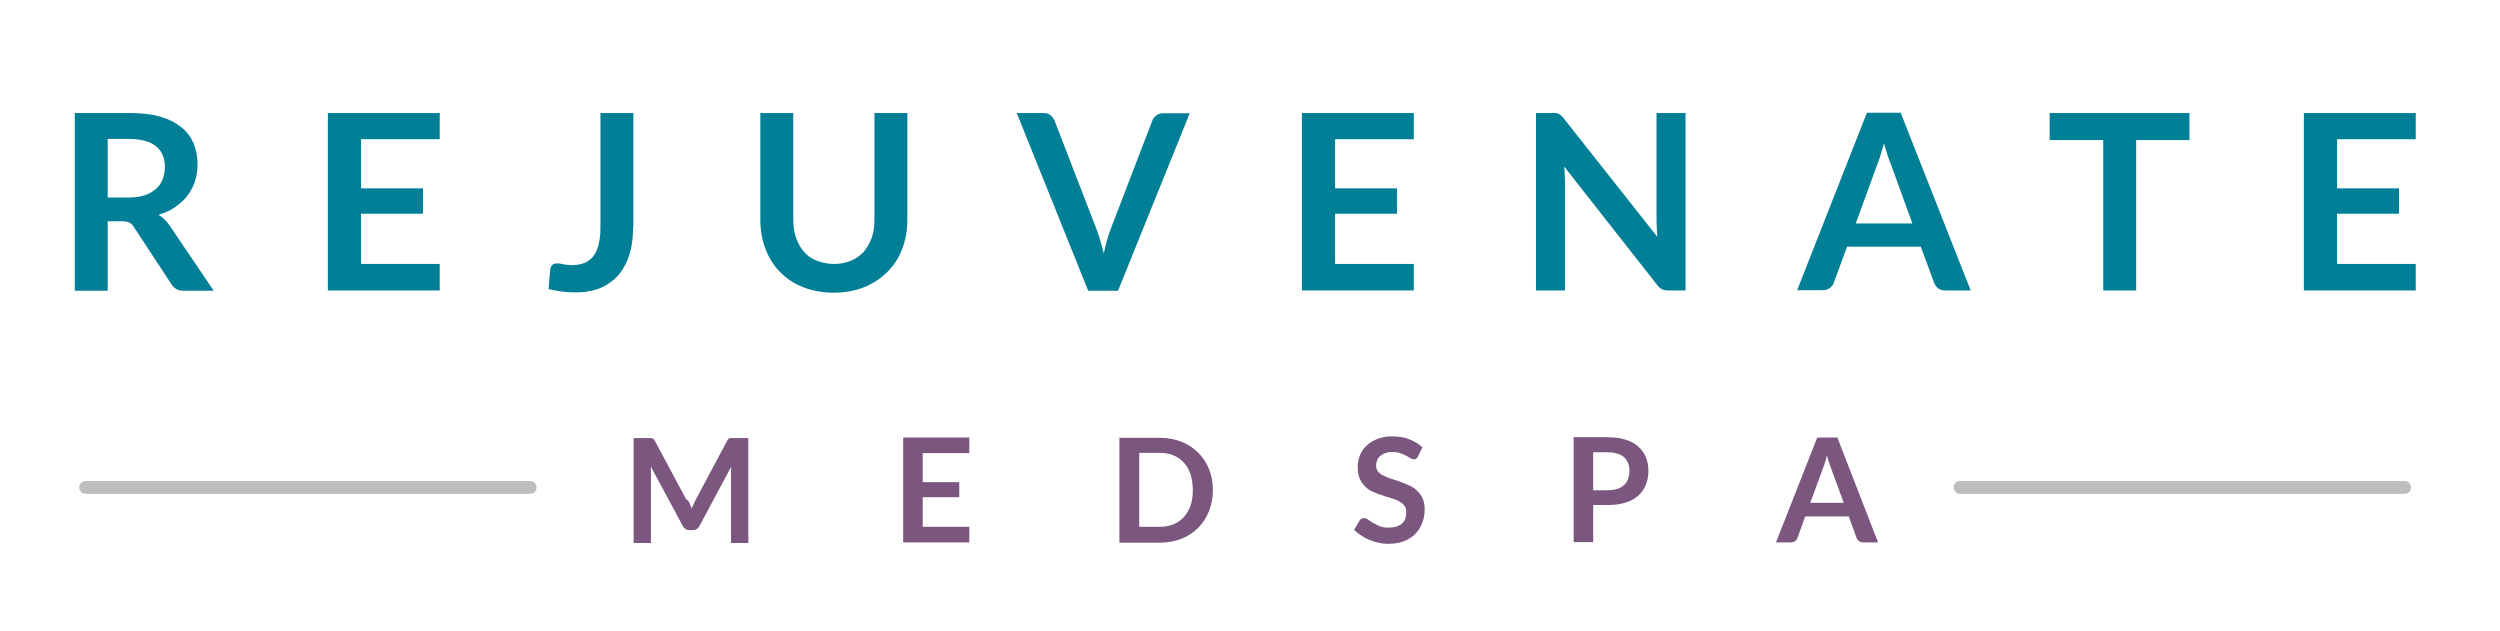 <?xml version="1.0" encoding="utf-8"?>
<!-- Generator: Adobe Illustrator 21.1.0, SVG Export Plug-In . SVG Version: 6.00 Build 0)  -->
<svg version="1.1" id="Layer_1" xmlns="http://www.w3.org/2000/svg" xmlns:xlink="http://www.w3.org/1999/xlink" x="0px" y="0px"
	 viewBox="0 0 896 226" style="enable-background:new 0 0 896 226;" xml:space="preserve">
<style type="text/css">
	.st0{fill:#017F96;}
	.st1{fill:#7B5780;}
	.st2{fill:#BCBEC0;}
</style>
<g>
	<path class="st0" d="M38.6,79.3v24.9H26.8V40.5h19.4c4.3,0,8.1,0.4,11.2,1.3c3.1,0.9,5.6,2.2,7.6,3.8c2,1.6,3.4,3.5,4.4,5.8
		c0.9,2.2,1.4,4.7,1.4,7.4c0,2.1-0.3,4.2-0.9,6.1c-0.6,1.9-1.5,3.6-2.7,5.2s-2.7,2.9-4.4,4.1c-1.7,1.2-3.7,2.1-6,2.8
		c1.5,0.9,2.8,2.1,3.9,3.7l15.9,23.5H65.8c-1,0-1.9-0.2-2.6-0.6c-0.7-0.4-1.3-1-1.8-1.8L48,81.4c-0.5-0.8-1-1.3-1.6-1.6
		c-0.6-0.3-1.5-0.5-2.7-0.5H38.6z M38.6,70.8H46c2.2,0,4.2-0.3,5.8-0.8c1.7-0.6,3-1.3,4.1-2.3c1.1-1,1.9-2.1,2.4-3.5
		c0.5-1.3,0.8-2.8,0.8-4.4c0-3.2-1.1-5.7-3.2-7.4c-2.1-1.7-5.4-2.6-9.7-2.6h-7.6V70.8z"/>
	<path class="st0" d="M157.6,40.5v9.4h-28.2v17.6h22.2v9.1h-22.2v18h28.2v9.5h-40.1V40.5H157.6z"/>
	<path class="st0" d="M226.9,81.5c0,3.6-0.4,6.8-1.3,9.7c-0.9,2.9-2.2,5.3-3.9,7.3c-1.7,2-3.9,3.6-6.5,4.7c-2.6,1.1-5.6,1.6-9.1,1.6
		c-1.6,0-3.1-0.1-4.7-0.3c-1.5-0.2-3.1-0.5-4.8-0.9l0.6-7c0.1-0.6,0.3-1.2,0.7-1.6c0.4-0.4,1-0.6,1.9-0.6c0.5,0,1.2,0.1,2,0.3
		c0.8,0.2,1.8,0.3,3.1,0.3c1.7,0,3.2-0.2,4.4-0.7c1.3-0.5,2.4-1.3,3.2-2.3c0.9-1.1,1.5-2.4,2-4.1c0.4-1.7,0.7-3.7,0.7-6.1V40.5h11.8
		V81.5z"/>
	<path class="st0" d="M298.8,94.6c2.3,0,4.3-0.4,6.1-1.1c1.8-0.8,3.3-1.8,4.6-3.2c1.2-1.4,2.2-3.1,2.9-5s1-4.2,1-6.6V40.5h11.8v38.1
		c0,3.8-0.6,7.3-1.8,10.5c-1.2,3.2-3,6-5.3,8.3s-5.1,4.2-8.3,5.5c-3.3,1.3-6.9,2-11,2c-4.1,0-7.7-0.7-11-2c-3.3-1.3-6-3.1-8.3-5.5
		c-2.3-2.3-4-5.1-5.2-8.3c-1.2-3.2-1.8-6.7-1.8-10.5V40.5h11.8v38.1c0,2.4,0.3,4.6,1,6.6c0.7,2,1.6,3.6,2.8,5
		c1.2,1.4,2.8,2.5,4.6,3.2S296.5,94.6,298.8,94.6z"/>
	<path class="st0" d="M364.4,40.5h9.5c1,0,1.9,0.2,2.5,0.7c0.6,0.5,1.1,1.1,1.5,1.9l15,38.8c0.5,1.3,1,2.6,1.4,4.2
		c0.5,1.5,0.9,3.1,1.3,4.8c0.7-3.4,1.5-6.3,2.5-8.9l14.9-38.8c0.3-0.7,0.7-1.3,1.4-1.8c0.7-0.6,1.5-0.8,2.5-0.8h9.5l-25.7,63.6
		h-10.7L364.4,40.5z"/>
	<path class="st0" d="M506.7,40.5v9.4h-28.2v17.6h22.2v9.1h-22.2v18h28.2v9.5h-40.1V40.5H506.7z"/>
	<path class="st0" d="M557.9,40.6c0.4,0,0.7,0.1,0.9,0.3c0.3,0.1,0.6,0.3,0.8,0.6c0.3,0.2,0.6,0.6,0.9,1L594,84.9
		c-0.1-1-0.2-2-0.2-3c0-1-0.1-1.9-0.1-2.8V40.5h10.4v63.6H598c-0.9,0-1.7-0.1-2.3-0.4c-0.6-0.3-1.2-0.8-1.8-1.6l-33.3-42.4
		c0.1,0.9,0.2,1.9,0.2,2.8s0.1,1.8,0.1,2.5v39.1h-10.4V40.5h6.2C557.2,40.5,557.6,40.5,557.9,40.6z"/>
	<path class="st0" d="M706.3,104.1h-9.2c-1,0-1.9-0.3-2.5-0.8c-0.7-0.5-1.1-1.2-1.4-1.9l-4.8-13h-26.4l-4.8,13
		c-0.2,0.7-0.7,1.3-1.4,1.8c-0.7,0.6-1.5,0.8-2.5,0.8h-9.2l25-63.6h12.1L706.3,104.1z M665.1,80.1h20.3l-7.7-21.2
		c-0.4-0.9-0.7-2-1.2-3.3c-0.4-1.3-0.8-2.7-1.3-4.2c-0.4,1.5-0.8,2.9-1.2,4.2c-0.4,1.3-0.8,2.4-1.2,3.4L665.1,80.1z"/>
	<path class="st0" d="M784.7,40.5v9.7h-19.1v53.9h-11.8V50.2h-19.2v-9.7H784.7z"/>
	<path class="st0" d="M865.8,40.5v9.4h-28.2v17.6h22.2v9.1h-22.2v18h28.2v9.5h-40.1V40.5H865.8z"/>
</g>
<g>
	<path class="st1" d="M247.2,180.5c0.3,0.6,0.5,1.2,0.7,1.8c0.2-0.6,0.5-1.2,0.8-1.8c0.3-0.6,0.5-1.2,0.8-1.7l11.1-20.8
		c0.1-0.3,0.3-0.5,0.4-0.6c0.1-0.2,0.3-0.3,0.5-0.3c0.2-0.1,0.4-0.1,0.6-0.1c0.2,0,0.5,0,0.8,0h5.3v37.6h-6.2v-24.3
		c0-0.5,0-0.9,0-1.5s0.1-1.1,0.1-1.6l-11.4,21.3c-0.3,0.5-0.6,0.9-1,1.1c-0.4,0.3-0.9,0.4-1.5,0.4h-1c-0.6,0-1-0.1-1.5-0.4
		c-0.4-0.3-0.8-0.6-1-1.1l-11.5-21.4c0.1,0.6,0.1,1.1,0.1,1.7s0,1.1,0,1.5v24.3h-6.2v-37.6h5.3c0.3,0,0.6,0,0.8,0
		c0.2,0,0.4,0.1,0.6,0.1c0.2,0.1,0.4,0.2,0.5,0.3c0.2,0.2,0.3,0.4,0.4,0.6l11.2,20.9C246.7,179.3,246.9,179.9,247.2,180.5z"/>
	<path class="st1" d="M347.4,156.8v5.6h-16.7v10.4h13.1v5.4h-13.1v10.6h16.7v5.6h-23.7v-37.6H347.4z"/>
	<path class="st1" d="M434.7,175.6c0,2.8-0.5,5.3-1.4,7.6c-0.9,2.3-2.2,4.3-3.9,6c-1.7,1.7-3.7,3-6,3.9c-2.3,0.9-4.9,1.4-7.8,1.4
		h-14.4v-37.6h14.4c2.8,0,5.4,0.5,7.8,1.4c2.3,0.9,4.3,2.2,6,3.9c1.7,1.7,3,3.6,3.9,5.9C434.2,170.3,434.7,172.8,434.7,175.6z
		 M427.5,175.6c0-2.1-0.3-3.9-0.8-5.6c-0.6-1.6-1.3-3-2.4-4.2c-1-1.1-2.3-2-3.7-2.6c-1.5-0.6-3.1-0.9-5-0.9h-7.3v26.5h7.3
		c1.8,0,3.5-0.3,5-0.9c1.5-0.6,2.7-1.5,3.7-2.6c1-1.1,1.8-2.5,2.4-4.2C427.3,179.5,427.5,177.6,427.5,175.6z"/>
	<path class="st1" d="M508.2,163.6c-0.2,0.4-0.4,0.7-0.7,0.8c-0.3,0.2-0.6,0.2-0.9,0.2c-0.3,0-0.7-0.1-1.2-0.4
		c-0.4-0.3-0.9-0.6-1.5-0.9c-0.6-0.3-1.3-0.6-2.1-0.9c-0.8-0.3-1.7-0.4-2.8-0.4c-1,0-1.8,0.1-2.5,0.4c-0.7,0.2-1.3,0.6-1.8,1
		c-0.5,0.4-0.9,0.9-1.1,1.5c-0.2,0.6-0.4,1.2-0.4,1.9c0,0.9,0.2,1.6,0.7,2.2c0.5,0.6,1.1,1.1,2,1.5s1.7,0.8,2.8,1.1
		c1,0.3,2.1,0.7,3.2,1.1c1.1,0.4,2.1,0.8,3.2,1.3s2,1.1,2.8,1.9c0.8,0.8,1.5,1.7,2,2.8c0.5,1.1,0.7,2.4,0.7,4c0,1.7-0.3,3.3-0.9,4.8
		c-0.6,1.5-1.4,2.8-2.5,3.9s-2.5,2-4.1,2.6c-1.6,0.6-3.5,0.9-5.5,0.9c-1.2,0-2.4-0.1-3.5-0.4c-1.2-0.2-2.3-0.6-3.3-1s-2.1-1-3-1.6
		c-0.9-0.6-1.8-1.3-2.5-2l2-3.4c0.2-0.2,0.4-0.4,0.7-0.6c0.3-0.2,0.6-0.2,0.9-0.2c0.4,0,0.9,0.2,1.4,0.5c0.5,0.4,1.1,0.8,1.8,1.2
		s1.5,0.8,2.4,1.2c0.9,0.4,2,0.5,3.3,0.5c2,0,3.5-0.5,4.6-1.4c1.1-0.9,1.6-2.3,1.6-4.1c0-1-0.2-1.8-0.7-2.4s-1.1-1.1-2-1.6
		c-0.8-0.4-1.7-0.8-2.8-1.1s-2.1-0.6-3.2-1c-1.1-0.3-2.1-0.8-3.2-1.2s-2-1.1-2.8-1.9c-0.8-0.8-1.5-1.8-2-2.9s-0.7-2.6-0.7-4.3
		c0-1.4,0.3-2.7,0.8-4c0.5-1.3,1.3-2.5,2.4-3.5s2.3-1.8,3.9-2.4c1.5-0.6,3.3-0.9,5.2-0.9c2.2,0,4.3,0.3,6.1,1s3.5,1.7,4.8,2.9
		L508.2,163.6z"/>
	<path class="st1" d="M571,181.1v13.2h-7v-37.6h12.2c2.5,0,4.7,0.3,6.5,0.9c1.8,0.6,3.4,1.4,4.5,2.5c1.2,1.1,2.1,2.3,2.7,3.8
		c0.6,1.5,0.9,3.1,0.9,4.8c0,1.8-0.3,3.5-0.9,5c-0.6,1.5-1.5,2.8-2.7,3.9c-1.2,1.1-2.7,1.9-4.5,2.5s-4,0.9-6.4,0.9H571z M571,175.7
		h5.3c1.3,0,2.4-0.2,3.4-0.5c1-0.3,1.7-0.8,2.4-1.4s1.1-1.3,1.4-2.2c0.3-0.9,0.5-1.8,0.5-2.9c0-1-0.2-1.9-0.5-2.7
		c-0.3-0.8-0.8-1.5-1.4-2.1s-1.4-1-2.4-1.3c-1-0.3-2.1-0.5-3.4-0.5H571V175.7z"/>
	<path class="st1" d="M673.1,194.4h-5.4c-0.6,0-1.1-0.2-1.5-0.5c-0.4-0.3-0.7-0.7-0.8-1.1l-2.8-7.7H647l-2.8,7.7
		c-0.1,0.4-0.4,0.8-0.8,1.1c-0.4,0.3-0.9,0.5-1.5,0.5h-5.4l14.8-37.6h7.2L673.1,194.4z M648.8,180.2h12l-4.6-12.5
		c-0.2-0.6-0.4-1.2-0.7-2s-0.5-1.6-0.7-2.5c-0.2,0.9-0.5,1.7-0.7,2.5c-0.2,0.8-0.5,1.4-0.7,2L648.8,180.2z"/>
</g>
<path class="st2" d="M190,177H30.7c-1.3,0-2.3-1-2.3-2.3s1-2.3,2.3-2.3H190c1.3,0,2.3,1,2.3,2.3S191.3,177,190,177z"/>
<path class="st2" d="M861.9,177H702.5c-1.3,0-2.3-1-2.3-2.3s1-2.3,2.3-2.3h159.3c1.3,0,2.3,1,2.3,2.3S863.1,177,861.9,177z"/>
</svg>
